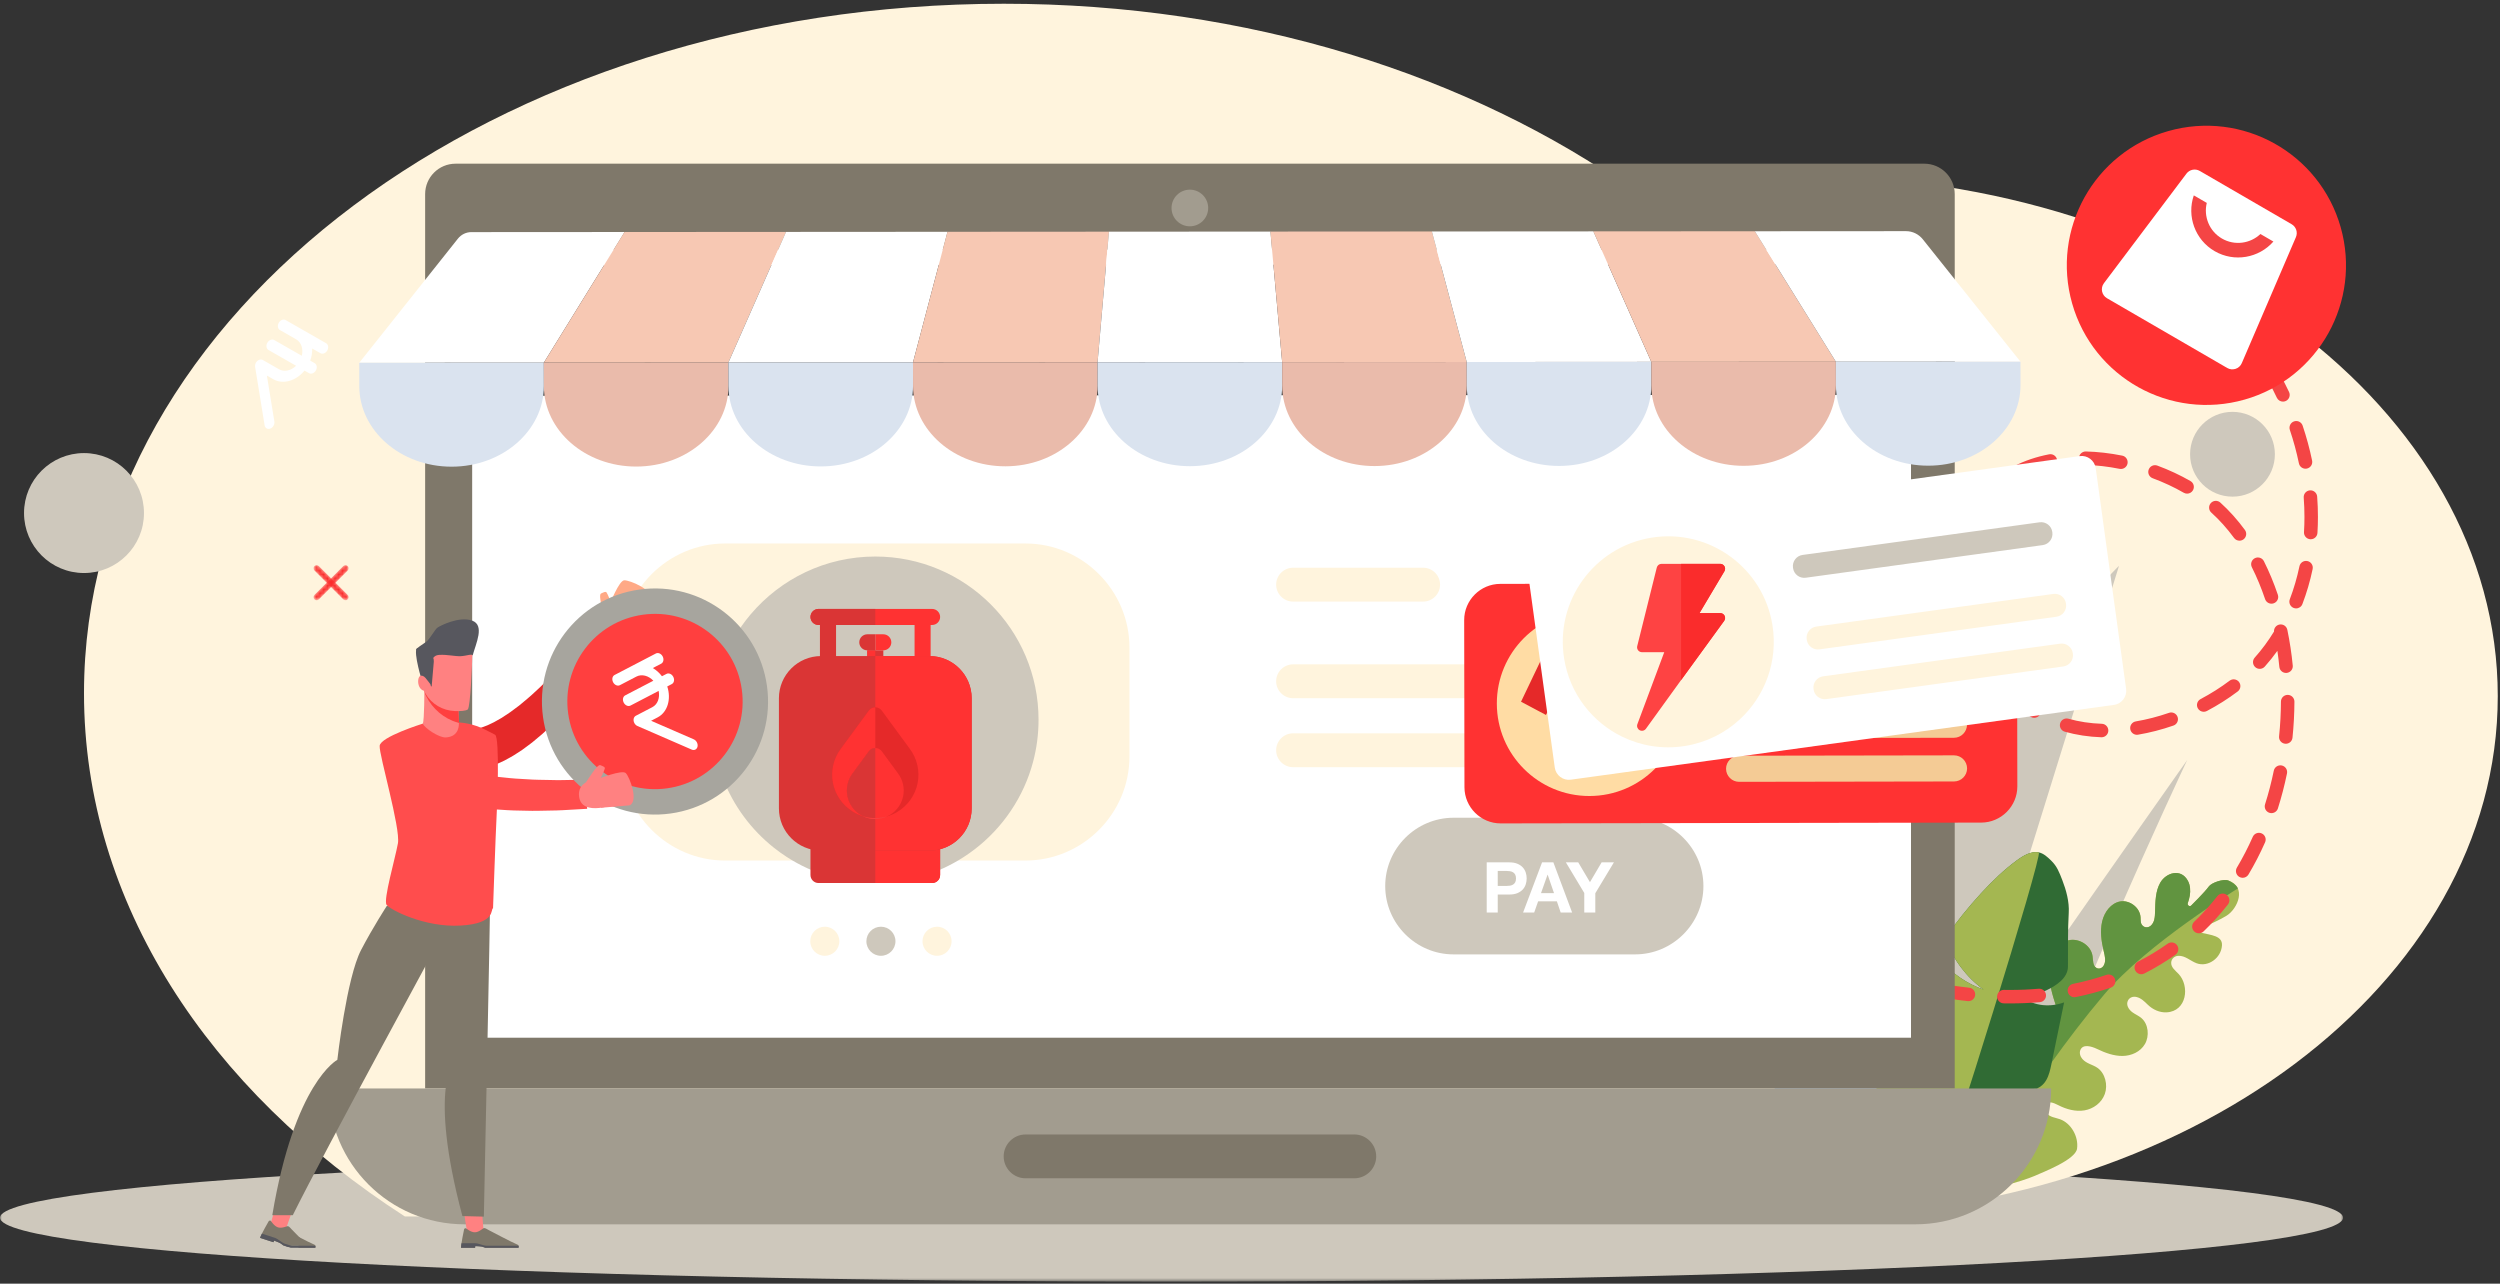 <svg width="668" height="343" viewBox="0 0 668 343" fill="none" xmlns="http://www.w3.org/2000/svg">
<rect x="0" y="0" width="668" height="343" fill="#333333" stroke="none"/>
<mask id="mask0_0_1" style="mask-type:luminance" maskUnits="userSpaceOnUse" x="0" y="308" width="627" height="35">
<path d="M0 308.295H626.07V342.446H0V308.295Z" fill="white"/>
</mask>
<g mask="url(#mask0_0_1)">
<path fill-rule="evenodd" clip-rule="evenodd" d="M626.07 325.371C626.07 334.801 485.92 342.446 313.035 342.446C140.15 342.446 0 334.802 0 325.371C0 315.94 140.15 308.295 313.035 308.295C485.92 308.295 626.07 315.94 626.07 325.371Z" fill="#CEC8BC"/>
</g>
<path fill-rule="evenodd" clip-rule="evenodd" d="M481.933 46.991C466.347 46.991 451.215 48.44 436.751 51.154C392.75 20.06 333.448 1.001 268.205 1.001C132.475 1.001 22.445 83.479 22.445 185.221C22.445 241.153 55.7 291.261 108.193 325.047H481.933C584.365 325.047 667.402 262.802 667.402 186.019C667.402 109.236 584.365 46.991 481.932 46.991" fill="#FFF4DD"/>
<path fill-rule="evenodd" clip-rule="evenodd" d="M515.355 314.844L566.2 151.189C566.2 151.189 516.15 198.062 491.523 314.844H515.356H515.355Z" fill="#CEC8BC"/>
<path fill-rule="evenodd" clip-rule="evenodd" d="M501.79 314.844C501.79 314.844 521.387 176.399 511.324 117.217C511.324 117.217 468.952 255.449 474.248 314.844H501.79Z" fill="#B7CAE5"/>
<path fill-rule="evenodd" clip-rule="evenodd" d="M507.616 314.844C508.146 311.21 584.416 203.087 584.416 203.087C584.416 203.087 545.751 285.11 539.396 314.844H507.616Z" fill="#CEC8BC"/>
<path fill-rule="evenodd" clip-rule="evenodd" d="M543.512 314.259C546.047 313.133 554.591 309.874 554.992 306.909C555.432 303.675 553.386 300.131 550.462 299.069C549.202 298.61 547.804 298.555 546.798 297.426C546.237 296.796 546.043 295.826 546.492 295.146C547.222 294.033 548.791 294.69 549.946 295.287C552.156 296.432 554.634 297.089 556.991 296.687C559.348 296.282 561.551 294.697 562.409 292.307C563.267 289.917 562.509 286.775 560.443 285.332C559.151 284.43 557.529 284.238 556.408 282.959C555.825 282.295 555.548 281.337 555.883 280.537C556.556 278.921 558.793 279.538 560.337 280.282C562.517 281.332 564.836 282.185 567.177 282.15C569.52 282.115 571.903 281.065 573.129 278.963C574.356 276.863 574.085 273.663 572.205 272.045C571.452 271.397 570.527 271.04 569.735 270.451C568.785 269.745 567.977 268.476 568.615 267.295C569.055 266.476 570.003 266.187 570.884 266.4C572.104 266.694 572.974 267.568 573.859 268.432C575.249 269.794 577.061 270.584 578.886 270.5C584.339 270.25 585.148 263.451 582.113 260.234C581.261 259.33 580.063 258.488 580.145 257.187C580.209 256.159 581.051 255.454 582.001 255.399C583.876 255.289 585.259 256.761 586.92 257.38C589.958 258.513 593.507 256.016 593.71 252.605C593.865 249.995 590.78 249.867 587.973 249.193C587.328 249.037 587.27 248.059 587.893 247.873C590.373 247.135 593.362 245.661 594.973 244.653C597.93 242.8 600.436 236.94 595.343 235.247C593.978 234.793 590.893 235.863 590.18 236.883C589.17 238.325 585.452 241.988 585.452 241.988C585.016 242.349 584.387 241.83 584.587 241.273C585.041 240.006 585.334 238.683 585.179 237.245C585.108 236.588 584.921 235.936 584.609 235.355C582.748 231.895 578.732 233.189 577.206 235.877C575.938 238.113 575.899 240.934 575.834 243.61C575.801 244.995 575.709 246.504 574.649 247.377C574.048 247.871 573.174 247.933 572.564 247.388C571.858 246.759 572.013 245.872 571.952 245.054C571.752 242.379 568.907 240.418 566.495 240.868C564.083 241.318 562.305 243.632 561.7 246.193C561.095 248.753 561.477 251.517 562.109 254.134C562.419 255.425 562.792 256.809 562.109 257.992C561.705 258.692 560.866 259.027 560.166 258.623C559.17 258.049 559.294 256.63 559.133 255.488C558.687 252.319 555.007 250.386 552.26 251.381C549.513 252.376 547.86 255.499 547.578 258.654C547.26 262.206 548.38 265.814 549.496 269.209C549.759 270.009 549.516 270.919 548.846 271.299C547.916 271.824 547.155 270.93 546.49 270.243C543.92 267.593 539.7 267.123 536.89 269.174C534.082 271.225 532.98 275.584 534.383 279.087C535.275 281.312 537.036 283.174 536.83 285.792C536.728 287.088 535.817 288.168 534.61 288.137C533.088 288.097 532.324 286.373 531.379 285.151C528.757 281.758 523.492 282.036 520.765 285.048C518.039 288.061 519.454 295.945 520.522 300.161C521.59 304.378 523.644 313.209 527.171 317.294C528.831 319.218 540.977 315.385 543.511 314.259" fill="#A4B751"/>
<path fill-rule="evenodd" clip-rule="evenodd" d="M595.343 235.248C593.978 234.794 590.893 235.863 590.18 236.884C589.17 238.326 585.452 241.989 585.452 241.989C585.016 242.349 584.386 241.83 584.587 241.273C585.041 240.006 585.334 238.683 585.177 237.245C585.107 236.589 584.921 235.935 584.609 235.355C582.748 231.895 578.732 233.189 577.206 235.878C575.938 238.113 575.899 240.934 575.834 243.61C575.801 244.996 575.709 246.505 574.649 247.378C574.048 247.872 573.174 247.934 572.564 247.388C571.858 246.759 572.013 245.872 571.952 245.054C571.752 242.38 568.907 240.418 566.495 240.869C564.083 241.317 562.305 243.632 561.7 246.192C561.095 248.753 561.477 251.517 562.109 254.134C562.419 255.426 562.792 256.809 562.109 257.992C561.705 258.692 560.866 259.026 560.166 258.624C559.17 258.049 559.294 256.631 559.133 255.488C558.687 252.318 555.007 250.386 552.26 251.381C549.513 252.376 547.86 255.5 547.578 258.653C547.26 262.206 548.38 265.813 549.496 269.21C549.759 270.008 549.516 270.919 548.846 271.299C547.916 271.824 547.155 270.931 546.49 270.244C543.92 267.593 539.7 267.122 536.89 269.174C534.082 271.225 532.98 275.584 534.383 279.087C535.275 281.311 537.036 283.174 536.83 285.792C536.728 287.088 535.817 288.169 534.61 288.138C533.088 288.097 532.323 286.374 531.379 285.15C528.757 281.758 523.492 282.037 520.765 285.049C518.039 288.061 519.454 295.944 520.522 300.162C521.519 304.097 523.374 312.049 526.482 316.413C526.705 316.727 527.171 317.295 527.171 317.295C527.171 317.295 541.339 290.477 562.21 265.766C573.803 252.04 597.96 237.398 597.96 237.398C597.96 237.398 597.804 237.017 597.418 236.608C596.754 235.906 595.611 235.336 595.343 235.248Z" fill="#619440"/>
<path fill-rule="evenodd" clip-rule="evenodd" d="M504.397 285.221C503.174 288.272 502.367 291.464 501.632 294.639C500.674 298.772 501.337 300 502.478 303.744C503.618 307.488 506.21 310.58 509.676 311.492C513.142 312.403 515.749 314.198 518.342 310.848C518.708 310.375 519.254 310.733 519.293 310.998C519.571 312.873 519.643 314.028 520.723 315.322C521.853 316.676 528.803 322.456 537.491 316.134C542.032 310.28 543.804 303.164 546.013 296.038C546.293 295.14 546.553 294.202 546.47 293.311C546.317 291.671 544.833 290.536 543.335 290.916C544.631 291.03 545.973 289.949 546.745 288.627C547.517 287.305 547.839 285.778 548.145 284.293C549.275 278.806 550.405 273.32 551.533 267.833C547.786 269.207 543.756 268.787 540.713 266.704C540.713 266.704 552.504 264.161 552.556 258.325C552.593 254.09 552.496 248.2 552.766 243.94C552.956 240.96 552.06 237.775 551.056 235.193C550.198 232.991 549.636 231.47 548.043 229.925C547.079 228.991 546.064 228.028 544.763 227.755C542.787 227.339 540.646 228.596 538.801 229.956C535.423 232.449 532.321 235.446 529.396 238.621C525.926 242.391 522.686 246.428 519.716 250.687C521.856 256.36 525.452 261.154 530.022 264.424C525.645 262.892 521.714 260.208 518.595 256.624C518.22 256.192 517.802 255.721 517.23 255.716C516.088 255.707 515.44 257.366 515.101 258.646C513.672 264.058 510.952 269.224 507.324 273.417C509.016 274.077 510.709 274.737 512.401 275.395L505.772 275.176C505.772 275.176 505.495 282.483 504.397 285.221Z" fill="#306B34"/>
<path fill-rule="evenodd" clip-rule="evenodd" d="M502.293 286.71C501.07 289.761 500.413 299.25 502.079 304.387C503.286 308.109 506.092 311.139 509.355 312.622C511.911 313.784 515.749 314.197 518.342 310.848C518.708 310.375 519.255 310.732 519.294 310.998C519.572 312.873 546.026 228.019 544.764 227.754C542.788 227.339 540.646 228.596 538.802 229.956C535.422 232.448 532.321 235.444 529.396 238.621C525.926 242.391 522.686 246.428 519.716 250.687C521.856 256.359 525.452 261.153 530.022 264.424C525.646 262.892 521.715 260.208 518.596 256.624C518.22 256.191 517.803 255.721 517.23 255.716C516.089 255.707 515.439 257.364 515.1 258.646C513.672 264.058 510.953 269.224 507.325 273.417L512.401 275.395L505.771 275.176C505.771 275.176 503.391 283.972 502.293 286.71Z" fill="#A4B751"/>
<path fill-rule="evenodd" clip-rule="evenodd" d="M610.008 107.315C609.333 107.315 608.686 106.934 608.379 106.285C607.714 104.88 606.996 103.471 606.246 102.097C605.77 101.224 606.091 100.129 606.966 99.653C607.838 99.177 608.932 99.498 609.408 100.372C610.191 101.806 610.94 103.277 611.634 104.742C612.06 105.642 611.676 106.716 610.777 107.142C610.528 107.259 610.267 107.315 610.008 107.315ZM616.03 125.241C615.193 125.241 614.443 124.655 614.268 123.804C613.653 120.814 612.838 117.809 611.848 114.873C611.531 113.929 612.037 112.908 612.98 112.591C613.923 112.271 614.945 112.779 615.262 113.721C616.299 116.798 617.151 119.945 617.796 123.077C617.996 124.052 617.369 125.004 616.395 125.204C616.273 125.229 616.15 125.241 616.03 125.241ZM566.709 125.31C566.592 125.31 566.472 125.299 566.353 125.275C563.28 124.658 560.218 124.307 557.255 124.231C556.261 124.206 555.475 123.38 555.501 122.385C555.526 121.39 556.355 120.612 557.347 120.631C560.517 120.711 563.785 121.086 567.061 121.743C568.036 121.938 568.668 122.887 568.473 123.863C568.301 124.719 567.549 125.31 566.709 125.31ZM538.932 127.993C538.28 127.993 537.652 127.639 537.332 127.021C536.872 126.138 537.217 125.051 538.101 124.593C540.925 123.127 544.099 122.05 547.531 121.39C548.509 121.204 549.453 121.843 549.641 122.82C549.828 123.797 549.188 124.74 548.211 124.928C545.119 125.521 542.276 126.484 539.76 127.79C539.495 127.928 539.21 127.993 538.932 127.993ZM584.395 131.902C584.09 131.902 583.78 131.824 583.497 131.661C580.924 130.178 578.129 128.873 575.191 127.784C574.259 127.438 573.781 126.402 574.128 125.47C574.474 124.537 575.511 124.06 576.443 124.407C579.57 125.565 582.548 126.956 585.296 128.54C586.158 129.037 586.454 130.138 585.956 131C585.624 131.578 585.016 131.902 584.395 131.902ZM526.562 141.797C526.34 141.797 526.115 141.756 525.897 141.67C524.973 141.302 524.521 140.255 524.887 139.33C526.125 136.218 527.797 133.429 529.861 131.046C529.948 130.944 530.035 130.845 530.124 130.746C530.784 130.004 531.924 129.936 532.667 130.599C533.409 131.262 533.475 132.399 532.813 133.142L532.583 133.402C530.787 135.48 529.323 137.922 528.236 140.66C527.955 141.367 527.278 141.797 526.562 141.797ZM617.427 144.091C617.39 144.091 617.354 144.09 617.317 144.088C616.323 144.027 615.567 143.174 615.627 142.18C615.709 140.846 615.75 139.486 615.75 138.136C615.749 136.424 615.684 134.68 615.554 132.955C615.479 131.963 616.223 131.098 617.214 131.024C618.198 130.946 619.072 131.692 619.146 132.684C619.282 134.5 619.352 136.334 619.352 138.134C619.352 139.558 619.308 140.993 619.222 142.398C619.165 143.354 618.372 144.091 617.427 144.091ZM598.389 144.47C597.835 144.47 597.289 144.216 596.936 143.734C595.084 141.209 593.04 138.931 590.863 136.966C590.125 136.299 590.067 135.16 590.733 134.422C591.4 133.682 592.539 133.625 593.277 134.292C595.635 136.422 597.844 138.882 599.841 141.604C600.428 142.406 600.255 143.533 599.453 144.122C599.132 144.357 598.759 144.47 598.389 144.47ZM524.497 160.445C523.601 160.445 522.825 159.777 522.712 158.865C522.481 156.995 522.362 155.113 522.362 153.274C522.362 151.836 522.435 150.399 522.577 149.004C522.677 148.013 523.562 147.293 524.551 147.394C525.541 147.494 526.261 148.379 526.161 149.368C526.031 150.643 525.966 151.957 525.966 153.274C525.966 154.967 526.073 156.699 526.286 158.424C526.409 159.411 525.708 160.309 524.72 160.431C524.646 160.441 524.57 160.445 524.497 160.445ZM606.937 161.305C606.186 161.305 605.485 160.832 605.231 160.08C604.221 157.092 603.031 154.226 601.696 151.566C601.25 150.676 601.609 149.595 602.496 149.148C603.386 148.702 604.469 149.06 604.915 149.948C606.325 152.76 607.581 155.78 608.644 158.928C608.962 159.87 608.456 160.891 607.514 161.21C607.322 161.274 607.128 161.305 606.937 161.305ZM613.517 162.567C613.304 162.567 613.087 162.529 612.876 162.447C611.946 162.094 611.481 161.053 611.836 160.123C612.91 157.31 613.776 154.345 614.412 151.307C614.616 150.335 615.569 149.709 616.544 149.914C617.517 150.118 618.141 151.072 617.938 152.046C617.263 155.268 616.342 158.418 615.201 161.408C614.927 162.126 614.242 162.567 613.517 162.567ZM530.535 178.282C529.917 178.282 529.315 177.964 528.98 177.392C527.337 174.595 525.966 171.586 524.905 168.445C524.587 167.503 525.093 166.481 526.035 166.163C526.978 165.845 528 166.35 528.318 167.293C529.3 170.199 530.568 172.983 532.086 175.568C532.59 176.426 532.303 177.53 531.446 178.034C531.159 178.202 530.844 178.282 530.535 178.282ZM610.83 179.811C609.914 179.811 609.13 179.116 609.04 178.185C608.9 176.751 608.725 175.323 608.516 173.908C607.46 175.381 606.333 176.788 605.146 178.118C604.483 178.86 603.344 178.926 602.603 178.263C601.861 177.601 601.796 176.463 602.458 175.72C604.356 173.594 606.088 171.252 607.614 168.754C607.561 167.877 608.158 167.069 609.044 166.884C610.02 166.683 610.972 167.306 611.174 168.28C611.821 171.38 612.309 174.595 612.624 177.835C612.721 178.825 611.997 179.705 611.007 179.803C610.947 179.808 610.889 179.811 610.83 179.811ZM588.835 190.19C588.189 190.19 587.565 189.842 587.241 189.23C586.776 188.35 587.111 187.262 587.991 186.797C590.761 185.331 593.371 183.677 595.747 181.883C596.541 181.283 597.671 181.44 598.27 182.233C598.869 183.028 598.712 184.157 597.918 184.757C595.388 186.667 592.615 188.426 589.676 189.98C589.406 190.123 589.119 190.19 588.835 190.19ZM543.534 191.808C543.214 191.808 542.891 191.723 542.598 191.544C541.364 190.792 540.157 189.951 539.01 189.048C537.573 187.916 536.189 186.652 534.896 185.291C534.211 184.569 534.24 183.429 534.961 182.744C535.681 182.059 536.821 182.089 537.508 182.809C538.682 184.046 539.938 185.193 541.238 186.218C542.275 187.034 543.363 187.791 544.475 188.47C545.324 188.988 545.592 190.096 545.073 190.945C544.733 191.502 544.143 191.808 543.534 191.808ZM570.982 196.336C570.118 196.336 569.356 195.713 569.208 194.833C569.043 193.852 569.704 192.923 570.685 192.758C573.619 192.264 576.605 191.494 579.561 190.468C580.501 190.14 581.527 190.638 581.853 191.578C582.18 192.518 581.682 193.545 580.743 193.87C577.597 194.963 574.413 195.784 571.283 196.31C571.182 196.327 571.081 196.336 570.982 196.336ZM561.546 196.998L561.485 196.997C558.092 196.885 554.802 196.384 551.709 195.51C550.752 195.24 550.195 194.245 550.466 193.287C550.736 192.33 551.731 191.772 552.689 192.044C555.502 192.839 558.502 193.294 561.605 193.396C562.599 193.429 563.378 194.262 563.345 195.256C563.313 196.23 562.513 196.998 561.545 196.998M610.764 198.735C610.702 198.735 610.639 198.732 610.576 198.725C609.586 198.623 608.866 197.738 608.97 196.749C609.288 193.673 609.456 190.549 609.468 187.466C609.472 186.473 610.278 185.672 611.268 185.672H611.277C612.272 185.677 613.074 186.486 613.071 187.48C613.057 190.682 612.883 193.926 612.553 197.119C612.457 198.046 611.676 198.735 610.764 198.735ZM606.938 217.269C606.758 217.269 606.574 217.242 606.394 217.185C605.446 216.885 604.92 215.873 605.22 214.925C606.143 212.009 606.929 208.984 607.556 205.935C607.756 204.962 608.708 204.334 609.683 204.534C610.657 204.734 611.285 205.687 611.085 206.661C610.433 209.831 609.615 212.977 608.655 216.011C608.412 216.779 607.702 217.269 606.938 217.269ZM599.244 234.549C598.931 234.549 598.614 234.468 598.324 234.296C597.47 233.786 597.19 232.681 597.698 231.826C599.25 229.22 600.677 226.452 601.942 223.6C602.345 222.69 603.409 222.28 604.318 222.683C605.228 223.087 605.638 224.15 605.235 225.059C603.913 228.043 602.419 230.939 600.794 233.669C600.457 234.235 599.859 234.549 599.244 234.549ZM587.541 249.381C587.068 249.381 586.595 249.195 586.241 248.826C585.551 248.108 585.576 246.969 586.294 246.28C588.482 244.18 590.563 241.88 592.478 239.446C593.093 238.665 594.225 238.529 595.007 239.144C595.789 239.76 595.924 240.891 595.309 241.674C593.289 244.24 591.096 246.664 588.788 248.879C588.438 249.214 587.988 249.381 587.541 249.381ZM572.15 260.319C571.493 260.319 570.86 259.959 570.543 259.333C570.092 258.446 570.446 257.362 571.333 256.912C574.072 255.519 576.72 253.918 579.207 252.15C580.017 251.574 581.142 251.764 581.717 252.575C582.294 253.385 582.104 254.511 581.294 255.087C578.663 256.956 575.861 258.651 572.964 260.123C572.703 260.256 572.424 260.319 572.15 260.319ZM554.275 266.458C553.435 266.458 552.684 265.868 552.511 265.013C552.314 264.039 552.945 263.089 553.919 262.891C556.985 262.27 559.987 261.461 562.839 260.488C563.781 260.168 564.805 260.67 565.127 261.611C565.447 262.553 564.945 263.576 564.004 263.897C561.004 264.921 557.851 265.77 554.634 266.422C554.513 266.446 554.393 266.458 554.274 266.458M525.974 267.506C525.909 267.506 525.844 267.503 525.779 267.495C522.627 267.155 519.424 266.674 516.259 266.062C515.283 265.874 514.644 264.929 514.833 263.952C515.022 262.976 515.967 262.337 516.943 262.526C520.009 263.118 523.112 263.585 526.163 263.914C527.153 264.02 527.869 264.908 527.762 265.897C527.662 266.821 526.882 267.506 525.974 267.506ZM537.077 268.114C536.514 268.114 535.954 268.109 535.397 268.099C534.404 268.083 533.611 267.263 533.627 266.268C533.644 265.284 534.447 264.498 535.427 264.498H535.459C535.994 264.507 536.534 264.512 537.077 264.512C539.67 264.512 542.25 264.404 544.745 264.192C545.735 264.106 546.608 264.844 546.693 265.835C546.777 266.825 546.041 267.698 545.05 267.782C542.454 268.002 539.77 268.114 537.077 268.114ZM507.336 263.896C507.172 263.896 507.006 263.874 506.841 263.827C504.406 263.132 502.749 262.559 502.149 262.344C501.213 262.009 500.725 260.979 501.06 260.042C501.395 259.106 502.426 258.617 503.363 258.953C503.928 259.155 505.496 259.698 507.829 260.362C508.785 260.634 509.34 261.631 509.067 262.587C508.841 263.379 508.12 263.896 507.337 263.896" fill="#F44545"/>
<path fill-rule="evenodd" clip-rule="evenodd" d="M522.304 51.861V290.834H113.597V51.861C113.597 47.376 117.235 43.738 121.725 43.738H514.18C518.665 43.738 522.303 47.376 522.303 51.861" fill="#7F786A"/>
<mask id="mask1_0_1" style="mask-type:luminance" maskUnits="userSpaceOnUse" x="0" y="1" width="668" height="342">
<path d="M0 342.446H667.402V1H0V342.446Z" fill="white"/>
</mask>
<g mask="url(#mask1_0_1)">
<path fill-rule="evenodd" clip-rule="evenodd" d="M126.164 277.275H510.619V66.718H126.164V277.275Z" fill="white"/>
</g>
<mask id="mask2_0_1" style="mask-type:luminance" maskUnits="userSpaceOnUse" x="0" y="1" width="668" height="342">
<path d="M0 342.446H667.402V1H0V342.446Z" fill="white"/>
</mask>
<g mask="url(#mask2_0_1)">
<path fill-rule="evenodd" clip-rule="evenodd" d="M511.765 327.138H124.138C104.089 327.138 87.835 310.884 87.835 290.834H548.07C548.07 310.884 531.815 327.138 511.765 327.138Z" fill="#A29C8F"/>
</g>
<mask id="mask3_0_1" style="mask-type:luminance" maskUnits="userSpaceOnUse" x="0" y="1" width="668" height="342">
<path d="M0 342.446H667.402V1H0V342.446Z" fill="white"/>
</mask>
<g mask="url(#mask3_0_1)">
<path fill-rule="evenodd" clip-rule="evenodd" d="M361.868 314.841H274.037C270.817 314.841 268.181 312.206 268.181 308.986C268.181 305.766 270.817 303.13 274.037 303.13H361.867C365.087 303.13 367.723 305.766 367.723 308.986C367.723 312.206 365.088 314.841 361.868 314.841Z" fill="#7F786A"/>
</g>
<mask id="mask4_0_1" style="mask-type:luminance" maskUnits="userSpaceOnUse" x="0" y="1" width="668" height="342">
<path d="M0 342.446H667.402V1H0V342.446Z" fill="white"/>
</mask>
<g mask="url(#mask4_0_1)">
<path fill-rule="evenodd" clip-rule="evenodd" d="M273.974 229.94H193.784C178.484 229.94 165.966 217.422 165.966 202.123V173.036C165.966 157.736 178.484 145.218 193.784 145.218H273.974C289.274 145.218 301.791 157.736 301.791 173.036V202.122C301.791 217.421 289.274 229.939 273.974 229.939M380.262 160.745H345.512C343.023 160.745 340.987 158.709 340.987 156.221C340.987 153.731 343.023 151.695 345.512 151.695H380.262C382.75 151.695 384.786 153.731 384.786 156.221C384.786 158.709 382.75 160.745 380.262 160.745ZM451.09 186.564H345.511C343.023 186.564 340.987 184.528 340.987 182.04C340.987 179.55 343.023 177.514 345.511 177.514H451.088C453.578 177.514 455.614 179.55 455.614 182.04C455.614 184.528 453.578 186.564 451.088 186.564M451.09 204.991H345.511C343.023 204.991 340.987 202.955 340.987 200.467C340.987 197.977 343.023 195.941 345.511 195.941H451.088C453.578 195.941 455.614 197.977 455.614 200.467C455.614 202.955 453.578 204.991 451.088 204.991" fill="#FFF4DD"/>
</g>
<mask id="mask5_0_1" style="mask-type:luminance" maskUnits="userSpaceOnUse" x="0" y="1" width="668" height="342">
<path d="M0 342.446H667.402V1H0V342.446Z" fill="white"/>
</mask>
<g mask="url(#mask5_0_1)">
<path fill-rule="evenodd" clip-rule="evenodd" d="M322.826 55.573C322.826 58.277 320.634 60.469 317.93 60.469C315.227 60.469 313.035 58.277 313.035 55.573C313.035 52.87 315.227 50.677 317.93 50.677C320.634 50.677 322.826 52.87 322.826 55.573Z" fill="#A29C8F"/>
</g>
<mask id="mask6_0_1" style="mask-type:luminance" maskUnits="userSpaceOnUse" x="0" y="1" width="668" height="342">
<path d="M0 342.446H667.402V1H0V342.446Z" fill="white"/>
</mask>
<g mask="url(#mask6_0_1)">
<path fill-rule="evenodd" clip-rule="evenodd" d="M224.273 251.503C224.273 253.649 222.533 255.388 220.388 255.388C218.242 255.388 216.503 253.649 216.503 251.503C216.503 249.357 218.242 247.618 220.388 247.618C222.534 247.618 224.273 249.358 224.273 251.503Z" fill="#FFF4DD"/>
</g>
<mask id="mask7_0_1" style="mask-type:luminance" maskUnits="userSpaceOnUse" x="0" y="1" width="668" height="342">
<path d="M0 342.446H667.402V1H0V342.446Z" fill="white"/>
</mask>
<g mask="url(#mask7_0_1)">
<path fill-rule="evenodd" clip-rule="evenodd" d="M239.267 251.503C239.267 253.649 237.528 255.388 235.383 255.388C233.237 255.388 231.497 253.649 231.497 251.503C231.497 249.357 233.237 247.618 235.383 247.618C237.528 247.618 239.267 249.358 239.267 251.503Z" fill="#CEC8BC"/>
</g>
<mask id="mask8_0_1" style="mask-type:luminance" maskUnits="userSpaceOnUse" x="0" y="1" width="668" height="342">
<path d="M0 342.446H667.402V1H0V342.446Z" fill="white"/>
</mask>
<g mask="url(#mask8_0_1)">
<path fill-rule="evenodd" clip-rule="evenodd" d="M254.262 251.503C254.262 253.649 252.523 255.388 250.377 255.388C248.232 255.388 246.492 253.649 246.492 251.503C246.492 249.357 248.232 247.618 250.377 247.618C252.523 247.618 254.262 249.358 254.262 251.503Z" fill="#FFF4DD"/>
</g>
<mask id="mask9_0_1" style="mask-type:luminance" maskUnits="userSpaceOnUse" x="0" y="1" width="668" height="342">
<path d="M0 342.446H667.402V1H0V342.446Z" fill="white"/>
</mask>
<g mask="url(#mask9_0_1)">
<path fill-rule="evenodd" clip-rule="evenodd" d="M436.898 255.012H388.386C378.346 255.012 370.13 246.797 370.13 236.756C370.13 226.716 378.345 218.5 388.386 218.5H436.898C446.939 218.5 455.153 226.715 455.153 236.755V236.757C455.153 246.797 446.939 255.012 436.898 255.012Z" fill="#CEC8BC"/>
</g>
<mask id="mask10_0_1" style="mask-type:luminance" maskUnits="userSpaceOnUse" x="0" y="1" width="668" height="342">
<path d="M0 342.446H667.402V1H0V342.446Z" fill="white"/>
</mask>
<g mask="url(#mask10_0_1)">
<path fill-rule="evenodd" clip-rule="evenodd" d="M402.486 236.728C402.824 236.728 403.149 236.703 403.462 236.653C403.775 236.603 404.05 236.506 404.288 236.362C404.525 236.218 404.716 236.015 404.86 235.752C405.004 235.49 405.076 235.145 405.076 234.72C405.076 234.294 405.004 233.951 404.86 233.688C404.716 233.425 404.525 233.222 404.288 233.078C404.05 232.934 403.775 232.837 403.462 232.787C403.149 232.737 402.824 232.711 402.486 232.711H400.196V236.728H402.486ZM403.293 230.422C404.131 230.422 404.844 230.544 405.432 230.789C406.02 231.032 406.499 231.354 406.868 231.754C407.237 232.156 407.506 232.612 407.675 233.124C407.844 233.638 407.928 234.169 407.928 234.72C407.928 235.258 407.844 235.787 407.675 236.306C407.506 236.825 407.237 237.285 406.868 237.685C406.499 238.085 406.02 238.408 405.432 238.652C404.844 238.895 404.131 239.017 403.293 239.017H400.196V243.822H397.25V230.422H403.293ZM415.23 238.642L413.54 233.725H413.502L411.757 238.642H415.229H415.23ZM415.06 230.422L420.071 243.822H417.012L415.998 240.837H410.988L409.938 243.822H406.971L412.039 230.422H415.06ZM418.401 230.422H421.704L424.837 235.714L427.952 230.422H431.236L426.264 238.679V243.821H423.317V238.605L418.401 230.422Z" fill="white"/>
</g>
<mask id="mask11_0_1" style="mask-type:luminance" maskUnits="userSpaceOnUse" x="0" y="1" width="668" height="342">
<path d="M0 342.446H667.402V1H0V342.446Z" fill="white"/>
</mask>
<g mask="url(#mask11_0_1)">
<path fill-rule="evenodd" clip-rule="evenodd" d="M529.387 219.797L400.981 220.013C395.668 220.023 391.313 215.683 391.304 210.368L391.229 165.688C391.219 160.374 395.559 156.02 400.874 156.011L529.28 155.795C534.593 155.786 538.948 160.126 538.956 165.44L539.032 210.12C539.04 215.434 534.7 219.788 529.387 219.797Z" fill="#FF3232"/>
</g>
<mask id="mask12_0_1" style="mask-type:luminance" maskUnits="userSpaceOnUse" x="0" y="1" width="668" height="342">
<path d="M0 342.446H667.402V1H0V342.446Z" fill="white"/>
</mask>
<g mask="url(#mask12_0_1)">
<path fill-rule="evenodd" clip-rule="evenodd" d="M449.398 187.931C449.421 201.584 438.371 212.671 424.718 212.694C411.065 212.717 399.978 201.667 399.955 188.014C399.932 174.361 410.981 163.274 424.635 163.25C438.288 163.228 449.375 174.277 449.398 187.931Z" fill="#FFDCA4"/>
</g>
<mask id="mask13_0_1" style="mask-type:luminance" maskUnits="userSpaceOnUse" x="0" y="1" width="668" height="342">
<path d="M0 342.446H667.402V1H0V342.446Z" fill="white"/>
</mask>
<g mask="url(#mask13_0_1)">
<path fill-rule="evenodd" clip-rule="evenodd" d="M416.688 173.895C416.688 173.895 418.428 175.082 421.845 174.488C425.261 173.894 426.499 172.19 426.499 172.19C426.499 172.19 426.779 176.924 422.399 177.685C418.021 178.447 416.688 173.895 416.688 173.895Z" fill="#D12C2C"/>
</g>
<mask id="mask14_0_1" style="mask-type:luminance" maskUnits="userSpaceOnUse" x="0" y="1" width="668" height="342">
<path d="M0 342.446H667.402V1H0V342.446Z" fill="white"/>
</mask>
<g mask="url(#mask14_0_1)">
<path fill-rule="evenodd" clip-rule="evenodd" d="M439.982 180.766L431.925 172.781L427.458 172.294L426.498 172.19C426.498 172.19 426.19 176.124 422.248 176.81C418.306 177.495 416.688 173.895 416.688 173.895L411.778 176.283L406.418 187.501L413.079 191.037L413.594 190.061L416.065 185.373L419.039 202.725L419.036 202.726L419.216 203.76L426.706 202.46L434.196 201.158L430.957 182.786L434.865 186.364L435.679 187.109L440.756 181.534L439.982 180.766Z" fill="#E52929"/>
</g>
<mask id="mask15_0_1" style="mask-type:luminance" maskUnits="userSpaceOnUse" x="0" y="1" width="668" height="342">
<path d="M0 342.446H667.402V1H0V342.446Z" fill="white"/>
</mask>
<g mask="url(#mask15_0_1)">
<path fill-rule="evenodd" clip-rule="evenodd" d="M522.064 173.788L464.637 173.885C462.718 173.888 461.147 172.32 461.143 170.401C461.139 168.483 462.707 166.91 464.625 166.907L522.052 166.81C523.972 166.808 525.543 168.375 525.547 170.293C525.55 172.212 523.983 173.783 522.064 173.788Z" fill="#E03636"/>
</g>
<mask id="mask16_0_1" style="mask-type:luminance" maskUnits="userSpaceOnUse" x="0" y="1" width="668" height="342">
<path d="M0 342.446H667.402V1H0V342.446Z" fill="white"/>
</mask>
<g mask="url(#mask16_0_1)">
<path fill-rule="evenodd" clip-rule="evenodd" d="M497.06 185.502L464.657 185.557C462.738 185.56 461.165 183.992 461.162 182.074C461.159 180.155 462.726 178.584 464.645 178.579L497.048 178.525C498.968 178.522 500.539 180.089 500.542 182.008C500.546 183.928 498.978 185.499 497.06 185.502ZM522.103 197.134L464.676 197.23C462.757 197.234 461.186 195.666 461.182 193.747C461.179 191.828 462.746 190.257 464.665 190.253L522.091 190.156C524.011 190.154 525.582 191.721 525.586 193.639C525.589 195.559 524.022 197.13 522.103 197.134ZM522.123 208.807L464.696 208.904C462.777 208.907 461.206 207.339 461.201 205.421C461.198 203.502 462.765 201.931 464.684 201.926L522.111 201.829C524.031 201.827 525.602 203.394 525.605 205.313C525.609 207.231 524.041 208.804 522.123 208.807Z" fill="#F4CB95"/>
</g>
<mask id="mask17_0_1" style="mask-type:luminance" maskUnits="userSpaceOnUse" x="0" y="1" width="668" height="342">
<path d="M0 342.446H667.402V1H0V342.446Z" fill="white"/>
</mask>
<g mask="url(#mask17_0_1)">
<path fill-rule="evenodd" clip-rule="evenodd" d="M522.304 86.932V105.48L487.788 105.505L438.464 105.536L389.146 105.573L339.828 105.603L290.508 105.639L241.191 105.67L191.871 105.701L142.554 105.737L113.597 105.757V80.15L119.582 72.618C120.467 71.508 121.782 70.861 123.174 70.861L164.123 70.835L207.265 70.805L250.408 70.779L293.551 70.747L336.699 70.717L379.842 70.691L422.984 70.661L466.127 70.629L506.531 70.604C508.268 70.604 509.911 71.406 511.016 72.792L522.304 86.932Z" fill="#3D3D3D"/>
</g>
<mask id="mask18_0_1" style="mask-type:luminance" maskUnits="userSpaceOnUse" x="0" y="1" width="668" height="342">
<path d="M0 342.446H667.402V1H0V342.446Z" fill="white"/>
</mask>
<g mask="url(#mask18_0_1)">
<path fill-rule="evenodd" clip-rule="evenodd" d="M145.314 96.896L95.994 96.929L122.344 63.779C123.228 62.667 124.544 62.022 125.934 62.021L166.884 61.994L145.314 96.896Z" fill="white"/>
</g>
<mask id="mask19_0_1" style="mask-type:luminance" maskUnits="userSpaceOnUse" x="0" y="1" width="668" height="342">
<path d="M0 342.446H667.402V1H0V342.446Z" fill="white"/>
</mask>
<g mask="url(#mask19_0_1)">
<path fill-rule="evenodd" clip-rule="evenodd" d="M194.632 96.863L145.313 96.896L166.883 61.994L210.027 61.966L194.632 96.863Z" fill="#F7C8B3"/>
</g>
<mask id="mask20_0_1" style="mask-type:luminance" maskUnits="userSpaceOnUse" x="0" y="1" width="668" height="342">
<path d="M0 342.446H667.402V1H0V342.446Z" fill="white"/>
</mask>
<g mask="url(#mask20_0_1)">
<path fill-rule="evenodd" clip-rule="evenodd" d="M243.951 96.83L194.632 96.863L210.027 61.966L253.171 61.936L243.951 96.83Z" fill="white"/>
</g>
<mask id="mask21_0_1" style="mask-type:luminance" maskUnits="userSpaceOnUse" x="0" y="1" width="668" height="342">
<path d="M0 342.446H667.402V1H0V342.446Z" fill="white"/>
</mask>
<g mask="url(#mask21_0_1)">
<path fill-rule="evenodd" clip-rule="evenodd" d="M293.271 96.796L243.951 96.829L253.171 61.936L296.314 61.906L293.271 96.796Z" fill="#F7C8B3"/>
</g>
<mask id="mask22_0_1" style="mask-type:luminance" maskUnits="userSpaceOnUse" x="0" y="1" width="668" height="342">
<path d="M0 342.446H667.402V1H0V342.446Z" fill="white"/>
</mask>
<g mask="url(#mask22_0_1)">
<path fill-rule="evenodd" clip-rule="evenodd" d="M342.59 96.763L293.271 96.796L296.315 61.907L339.458 61.878L342.59 96.763Z" fill="white"/>
</g>
<mask id="mask23_0_1" style="mask-type:luminance" maskUnits="userSpaceOnUse" x="0" y="1" width="668" height="342">
<path d="M0 342.446H667.402V1H0V342.446Z" fill="white"/>
</mask>
<g mask="url(#mask23_0_1)">
<path fill-rule="evenodd" clip-rule="evenodd" d="M391.909 96.73L342.59 96.763L339.458 61.878L382.602 61.849L391.909 96.73Z" fill="#F7C8B3"/>
</g>
<mask id="mask24_0_1" style="mask-type:luminance" maskUnits="userSpaceOnUse" x="0" y="1" width="668" height="342">
<path d="M0 342.446H667.402V1H0V342.446Z" fill="white"/>
</mask>
<g mask="url(#mask24_0_1)">
<path fill-rule="evenodd" clip-rule="evenodd" d="M441.228 96.697L391.909 96.73L382.602 61.849L425.746 61.82L441.228 96.697Z" fill="white"/>
</g>
<mask id="mask25_0_1" style="mask-type:luminance" maskUnits="userSpaceOnUse" x="0" y="1" width="668" height="342">
<path d="M0 342.446H667.402V1H0V342.446Z" fill="white"/>
</mask>
<g mask="url(#mask25_0_1)">
<path fill-rule="evenodd" clip-rule="evenodd" d="M490.548 96.665L441.228 96.697L425.747 61.819L468.889 61.79L490.548 96.665Z" fill="#F7C8B3"/>
</g>
<mask id="mask26_0_1" style="mask-type:luminance" maskUnits="userSpaceOnUse" x="0" y="1" width="668" height="342">
<path d="M0 342.446H667.402V1H0V342.446Z" fill="white"/>
</mask>
<g mask="url(#mask26_0_1)">
<path fill-rule="evenodd" clip-rule="evenodd" d="M539.867 96.631L490.547 96.664L468.89 61.79L509.293 61.764C511.029 61.764 512.675 62.565 513.781 63.95L539.867 96.631Z" fill="white"/>
</g>
<mask id="mask27_0_1" style="mask-type:luminance" maskUnits="userSpaceOnUse" x="0" y="1" width="668" height="342">
<path d="M0 342.446H667.402V1H0V342.446Z" fill="white"/>
</mask>
<g mask="url(#mask27_0_1)">
<path fill-rule="evenodd" clip-rule="evenodd" d="M120.679 124.698C107.068 124.707 96.025 115.085 96.005 103.2L95.994 96.93L145.314 96.897L145.324 103.13C145.344 115.029 134.306 124.688 120.679 124.698Z" fill="#DAE3EF"/>
</g>
<mask id="mask28_0_1" style="mask-type:luminance" maskUnits="userSpaceOnUse" x="0" y="1" width="668" height="342">
<path d="M0 342.446H667.402V1H0V342.446Z" fill="white"/>
</mask>
<g mask="url(#mask28_0_1)">
<path fill-rule="evenodd" clip-rule="evenodd" d="M169.998 124.665C156.388 124.674 145.344 115.052 145.324 103.167L145.314 96.897L194.634 96.864L194.644 103.096C194.664 114.996 183.625 124.654 169.998 124.665Z" fill="#EABBAB"/>
</g>
<mask id="mask29_0_1" style="mask-type:luminance" maskUnits="userSpaceOnUse" x="0" y="1" width="668" height="342">
<path d="M0 342.446H667.402V1H0V342.446Z" fill="white"/>
</mask>
<g mask="url(#mask29_0_1)">
<path fill-rule="evenodd" clip-rule="evenodd" d="M219.317 124.631C205.706 124.641 194.663 115.018 194.643 103.133L194.633 96.863L243.952 96.83L243.963 103.063C243.982 114.963 232.945 124.623 219.317 124.631Z" fill="#DAE3EF"/>
</g>
<mask id="mask30_0_1" style="mask-type:luminance" maskUnits="userSpaceOnUse" x="0" y="1" width="668" height="342">
<path d="M0 342.446H667.402V1H0V342.446Z" fill="white"/>
</mask>
<g mask="url(#mask30_0_1)">
<path fill-rule="evenodd" clip-rule="evenodd" d="M268.637 124.598C255.026 124.608 243.982 114.985 243.963 103.1L243.952 96.83L293.271 96.797L293.281 103.03C293.301 114.93 282.264 124.59 268.637 124.598Z" fill="#EABBAB"/>
</g>
<mask id="mask31_0_1" style="mask-type:luminance" maskUnits="userSpaceOnUse" x="0" y="1" width="668" height="342">
<path d="M0 342.446H667.402V1H0V342.446Z" fill="white"/>
</mask>
<g mask="url(#mask31_0_1)">
<path fill-rule="evenodd" clip-rule="evenodd" d="M317.956 124.565C304.345 124.574 293.302 114.953 293.282 103.067L293.271 96.797L342.591 96.764L342.601 102.997C342.621 114.897 331.583 124.556 317.956 124.565Z" fill="#DAE3EF"/>
</g>
<mask id="mask32_0_1" style="mask-type:luminance" maskUnits="userSpaceOnUse" x="0" y="1" width="668" height="342">
<path d="M0 342.446H667.402V1H0V342.446Z" fill="white"/>
</mask>
<g mask="url(#mask32_0_1)">
<path fill-rule="evenodd" clip-rule="evenodd" d="M367.274 124.532C353.664 124.541 342.62 114.92 342.601 103.034L342.591 96.764L391.909 96.732L391.921 102.964C391.94 114.864 380.902 124.523 367.274 124.532Z" fill="#EABBAB"/>
</g>
<mask id="mask33_0_1" style="mask-type:luminance" maskUnits="userSpaceOnUse" x="0" y="1" width="668" height="342">
<path d="M0 342.446H667.402V1H0V342.446Z" fill="white"/>
</mask>
<g mask="url(#mask33_0_1)">
<path fill-rule="evenodd" clip-rule="evenodd" d="M416.594 124.499C402.983 124.507 391.94 114.887 391.92 103.001L391.91 96.731L441.229 96.699L441.239 102.93C441.259 114.83 430.221 124.49 416.594 124.499Z" fill="#DAE3EF"/>
</g>
<mask id="mask34_0_1" style="mask-type:luminance" maskUnits="userSpaceOnUse" x="0" y="1" width="668" height="342">
<path d="M0 342.446H667.402V1H0V342.446Z" fill="white"/>
</mask>
<g mask="url(#mask34_0_1)">
<path fill-rule="evenodd" clip-rule="evenodd" d="M465.913 124.466C452.303 124.474 441.259 114.853 441.239 102.967L441.229 96.698L490.549 96.665L490.559 102.897C490.579 114.797 479.54 124.458 465.913 124.466Z" fill="#EABBAB"/>
</g>
<mask id="mask35_0_1" style="mask-type:luminance" maskUnits="userSpaceOnUse" x="0" y="1" width="668" height="342">
<path d="M0 342.446H667.402V1H0V342.446Z" fill="white"/>
</mask>
<g mask="url(#mask35_0_1)">
<path fill-rule="evenodd" clip-rule="evenodd" d="M515.232 124.432C501.622 124.442 490.578 114.82 490.558 102.934L490.548 96.665L539.868 96.632L539.878 102.865C539.898 114.765 528.86 124.423 515.232 124.432Z" fill="#DAE3EF"/>
</g>
<mask id="mask36_0_1" style="mask-type:luminance" maskUnits="userSpaceOnUse" x="0" y="1" width="668" height="342">
<path d="M0 342.446H667.402V1H0V342.446Z" fill="white"/>
</mask>
<g mask="url(#mask36_0_1)">
<path fill-rule="evenodd" clip-rule="evenodd" d="M564.857 188.346L419.709 208.333C417.642 208.617 415.718 207.159 415.433 205.093L407.313 146.133C407.029 144.065 408.487 142.141 410.553 141.857L555.703 121.868C557.77 121.584 559.693 123.042 559.978 125.109L568.097 184.07C568.382 186.137 566.924 188.062 564.857 188.346Z" fill="white"/>
</g>
<mask id="mask37_0_1" style="mask-type:luminance" maskUnits="userSpaceOnUse" x="0" y="1" width="668" height="342">
<path d="M0 342.446H667.402V1H0V342.446Z" fill="white"/>
</mask>
<g mask="url(#mask37_0_1)">
<path fill-rule="evenodd" clip-rule="evenodd" d="M545.826 145.649L482.486 154.372C480.852 154.596 479.33 153.442 479.106 151.809L479.086 151.659C478.86 150.025 480.013 148.503 481.647 148.279L544.987 139.556C546.621 139.332 548.143 140.485 548.368 142.119L548.389 142.268C548.614 143.903 547.46 145.424 545.826 145.648" fill="#CEC8BC"/>
</g>
<mask id="mask38_0_1" style="mask-type:luminance" maskUnits="userSpaceOnUse" x="0" y="1" width="668" height="342">
<path d="M0 342.446H667.402V1H0V342.446Z" fill="white"/>
</mask>
<g mask="url(#mask38_0_1)">
<path fill-rule="evenodd" clip-rule="evenodd" d="M549.486 164.791L486.147 173.513C484.512 173.738 482.991 172.585 482.766 170.95L482.745 170.802C482.52 169.167 483.673 167.646 485.308 167.421L548.647 158.699C550.281 158.474 551.803 159.627 552.028 161.262L552.049 161.41C552.274 163.045 551.121 164.565 549.486 164.791ZM551.316 178.08L487.977 186.803C486.342 187.027 484.82 185.873 484.595 184.24L484.575 184.09C484.35 182.456 485.503 180.934 487.137 180.71L550.477 171.987C552.111 171.763 553.633 172.916 553.858 174.55L553.879 174.699C554.104 176.334 552.95 177.855 551.316 178.079M473.602 167.057C475.145 176.741 471.561 186.057 464.852 192.24C460.912 195.872 455.892 198.423 450.202 199.33C444.297 200.272 438.529 199.306 433.522 196.887C425.498 193.01 419.437 185.4 417.928 175.931C415.477 160.557 425.955 146.108 441.328 143.658C456.701 141.206 471.151 151.683 473.602 167.058" fill="#FFF4DD"/>
</g>
<mask id="mask39_0_1" style="mask-type:luminance" maskUnits="userSpaceOnUse" x="0" y="1" width="668" height="342">
<path d="M0 342.446H667.402V1H0V342.446Z" fill="white"/>
</mask>
<g mask="url(#mask39_0_1)">
<path fill-rule="evenodd" clip-rule="evenodd" d="M459.643 163.814H454.111L460.763 152.638C461.006 152.234 461.012 151.731 460.78 151.321C460.547 150.912 460.114 150.659 459.643 150.659H443.96C443.36 150.659 442.838 151.067 442.693 151.649L437.466 172.645C437.368 173.036 437.455 173.449 437.703 173.765C437.951 174.084 438.331 174.268 438.733 174.268H444.687L437.509 193.498C437.279 194.111 437.538 194.798 438.114 195.108C438.692 195.418 439.408 195.252 439.789 194.725L449.187 181.716L460.699 165.889C460.988 165.492 461.029 164.966 460.807 164.527C460.583 164.089 460.133 163.814 459.642 163.814" fill="#FE4343"/>
</g>
<mask id="mask40_0_1" style="mask-type:luminance" maskUnits="userSpaceOnUse" x="0" y="1" width="668" height="342">
<path d="M0 342.446H667.402V1H0V342.446Z" fill="white"/>
</mask>
<g mask="url(#mask40_0_1)">
<path fill-rule="evenodd" clip-rule="evenodd" d="M460.808 164.526C460.584 164.09 460.134 163.814 459.643 163.814H454.111L460.763 152.638C461.006 152.234 461.012 151.731 460.78 151.321C460.547 150.911 460.114 150.659 459.643 150.659H449.188V181.716L460.7 165.889C460.989 165.492 461.03 164.965 460.808 164.526Z" fill="#FA2C2C"/>
</g>
<mask id="mask41_0_1" style="mask-type:luminance" maskUnits="userSpaceOnUse" x="0" y="1" width="668" height="342">
<path d="M0 342.446H667.402V1H0V342.446Z" fill="white"/>
</mask>
<g mask="url(#mask41_0_1)">
<path fill-rule="evenodd" clip-rule="evenodd" d="M625.423 60.693C631.059 80.505 619.568 101.133 599.758 106.77C579.946 112.407 559.318 100.916 553.681 81.105C548.044 61.295 559.534 40.665 579.345 35.028C599.157 29.391 619.788 40.882 625.423 60.693Z" fill="#FF3232"/>
</g>
<mask id="mask42_0_1" style="mask-type:luminance" maskUnits="userSpaceOnUse" x="0" y="1" width="668" height="342">
<path d="M0 342.446H667.402V1H0V342.446Z" fill="white"/>
</mask>
<g mask="url(#mask42_0_1)">
<path fill-rule="evenodd" clip-rule="evenodd" d="M595.115 98.324L562.984 79.686C561.563 78.862 561.182 76.981 562.17 75.669L584.218 46.395C585.051 45.288 586.581 44.978 587.78 45.674L612.328 59.913C613.528 60.608 614.018 62.09 613.471 63.363L599.006 97.036C598.358 98.545 596.536 99.148 595.115 98.324Z" fill="white"/>
</g>
<mask id="mask43_0_1" style="mask-type:luminance" maskUnits="userSpaceOnUse" x="0" y="1" width="668" height="342">
<path d="M0 342.446H667.402V1H0V342.446Z" fill="white"/>
</mask>
<g mask="url(#mask43_0_1)">
<path fill-rule="evenodd" clip-rule="evenodd" d="M603.985 62.53C601.276 65.099 597.093 65.707 593.704 63.74C590.314 61.775 588.766 57.843 589.651 54.216L586.184 52.205C584.282 57.749 586.491 64.059 591.75 67.109C597.008 70.159 603.583 68.944 607.451 64.541L603.985 62.53Z" fill="#F44545"/>
</g>
<mask id="mask44_0_1" style="mask-type:luminance" maskUnits="userSpaceOnUse" x="0" y="1" width="668" height="342">
<path d="M0 342.446H667.402V1H0V342.446Z" fill="white"/>
</mask>
<g mask="url(#mask44_0_1)">
<path fill-rule="evenodd" clip-rule="evenodd" d="M38.469 137.089C38.469 145.939 31.295 153.112 22.445 153.112C13.595 153.112 6.421 145.939 6.421 137.089C6.421 128.239 13.595 121.065 22.445 121.065C31.295 121.065 38.469 128.239 38.469 137.089ZM607.85 121.376C607.85 127.634 602.778 132.706 596.52 132.706C590.263 132.706 585.19 127.635 585.19 121.376C585.19 115.118 590.263 110.046 596.52 110.046C602.778 110.046 607.85 115.119 607.85 121.376ZM277.5 192.325C277.5 196.203 276.995 199.962 276.043 203.54C275.737 204.695 275.385 205.833 274.988 206.95C271.728 216.114 265.489 223.868 257.436 229.043C255.689 230.167 253.857 231.169 251.953 232.038C251.1 232.426 250.233 232.788 249.351 233.122C247.209 233.935 244.987 234.584 242.701 235.054C240.491 235.508 238.218 235.794 235.901 235.899C235.231 235.929 234.556 235.946 233.879 235.946C233.239 235.946 232.599 235.931 231.965 235.903C227.357 235.706 222.935 234.793 218.806 233.271C217.75 232.884 216.716 232.456 215.701 231.99C213.776 231.105 211.926 230.087 210.165 228.94C208.992 228.18 207.86 227.366 206.768 226.499C200.729 221.704 195.991 215.341 193.169 208.023C192.781 207.022 192.432 206.003 192.119 204.968C190.909 200.968 190.259 196.721 190.259 192.325C190.259 186.792 191.289 181.495 193.169 176.625L193.199 176.551C194.925 172.101 197.357 168.01 200.36 164.408C200.442 164.308 200.524 164.212 200.608 164.114C208.609 154.686 220.545 148.704 233.879 148.704C257.97 148.704 277.5 168.235 277.5 192.325Z" fill="#CEC8BC"/>
</g>
<mask id="mask45_0_1" style="mask-type:luminance" maskUnits="userSpaceOnUse" x="0" y="1" width="668" height="342">
<path d="M0 342.446H667.402V1H0V342.446Z" fill="white"/>
</mask>
<g mask="url(#mask45_0_1)">
<path fill-rule="evenodd" clip-rule="evenodd" d="M236.021 173.773H236.016H231.743H231.738H231.734V176.866H236.025V173.773H236.021Z" fill="#DA3535"/>
</g>
<mask id="mask46_0_1" style="mask-type:luminance" maskUnits="userSpaceOnUse" x="0" y="1" width="668" height="342">
<path d="M0 342.446H667.402V1H0V342.446Z" fill="white"/>
</mask>
<g mask="url(#mask46_0_1)">
<path fill-rule="evenodd" clip-rule="evenodd" d="M231.742 173.774L231.738 173.773H231.733V176.866H233.879V173.774H231.742ZM236.02 173.773C237.204 173.771 238.162 172.811 238.162 171.627C238.162 170.443 237.202 169.482 236.016 169.482H233.879V173.772H236.021L236.02 173.773Z" fill="#FF3232"/>
</g>
<mask id="mask47_0_1" style="mask-type:luminance" maskUnits="userSpaceOnUse" x="0" y="1" width="668" height="342">
<path d="M0 342.446H667.402V1H0V342.446Z" fill="white"/>
</mask>
<g mask="url(#mask47_0_1)">
<path fill-rule="evenodd" clip-rule="evenodd" d="M229.597 171.628C229.597 172.812 230.555 173.771 231.737 173.773H233.879V169.483H231.743C230.557 169.483 229.597 170.443 229.597 171.628Z" fill="#DA3535"/>
</g>
<mask id="mask48_0_1" style="mask-type:luminance" maskUnits="userSpaceOnUse" x="0" y="1" width="668" height="342">
<path d="M0 342.446H667.402V1H0V342.446Z" fill="white"/>
</mask>
<g mask="url(#mask48_0_1)">
<path fill-rule="evenodd" clip-rule="evenodd" d="M233.879 173.774H236.016L236.021 173.773H233.879V173.774Z" fill="#969287"/>
</g>
<mask id="mask49_0_1" style="mask-type:luminance" maskUnits="userSpaceOnUse" x="0" y="1" width="668" height="342">
<path d="M0 342.446H667.402V1H0V342.446Z" fill="white"/>
</mask>
<g mask="url(#mask49_0_1)">
<path fill-rule="evenodd" clip-rule="evenodd" d="M249.055 162.705H218.703C217.518 162.705 216.557 163.665 216.557 164.851C216.557 166.036 217.517 166.996 218.703 166.996H219.095V176.866H223.387V166.996H244.372V176.866H248.664V166.996H249.054C250.24 166.996 251.201 166.036 251.201 164.851C251.201 163.665 250.24 162.705 249.055 162.705Z" fill="#FF3232"/>
</g>
<mask id="mask50_0_1" style="mask-type:luminance" maskUnits="userSpaceOnUse" x="0" y="1" width="668" height="342">
<path d="M0 342.446H667.402V1H0V342.446Z" fill="white"/>
</mask>
<g mask="url(#mask50_0_1)">
<path fill-rule="evenodd" clip-rule="evenodd" d="M218.703 162.705C217.518 162.705 216.557 163.665 216.557 164.851C216.557 166.036 217.517 166.996 218.703 166.996H219.095V176.866H223.387V166.996H233.879V162.705H218.703ZM249.055 222.992H218.703C217.518 222.992 216.557 223.952 216.557 225.138V233.801C216.557 234.985 217.517 235.946 218.703 235.946H249.055C250.24 235.946 251.201 234.985 251.201 233.801V225.138C251.201 223.953 250.24 222.992 249.055 222.992Z" fill="#DA3535"/>
</g>
<mask id="mask51_0_1" style="mask-type:luminance" maskUnits="userSpaceOnUse" x="0" y="1" width="668" height="342">
<path d="M0 342.446H667.402V1H0V342.446Z" fill="white"/>
</mask>
<g mask="url(#mask51_0_1)">
<path fill-rule="evenodd" clip-rule="evenodd" d="M249.055 222.992H233.88V235.946H249.056C250.241 235.946 251.202 234.985 251.202 233.801V225.138C251.202 223.953 250.242 222.992 249.056 222.992" fill="#FF3232"/>
</g>
<mask id="mask52_0_1" style="mask-type:luminance" maskUnits="userSpaceOnUse" x="0" y="1" width="668" height="342">
<path d="M0 342.446H667.402V1H0V342.446Z" fill="white"/>
</mask>
<g mask="url(#mask52_0_1)">
<path fill-rule="evenodd" clip-rule="evenodd" d="M248.348 175.297H219.41C213.18 175.297 208.126 180.35 208.126 186.581V215.999C208.126 222.232 213.179 227.283 219.411 227.283H248.349C254.581 227.283 259.633 222.233 259.633 215.999V186.581C259.633 180.351 254.58 175.297 248.348 175.297Z" fill="#DA3535"/>
</g>
<mask id="mask53_0_1" style="mask-type:luminance" maskUnits="userSpaceOnUse" x="0" y="1" width="668" height="342">
<path d="M0 342.446H667.402V1H0V342.446Z" fill="white"/>
</mask>
<g mask="url(#mask53_0_1)">
<path fill-rule="evenodd" clip-rule="evenodd" d="M248.348 175.297H233.88V227.283H248.35C254.581 227.283 259.633 222.233 259.633 215.999V186.581C259.633 180.351 254.58 175.297 248.348 175.297Z" fill="#FF3232"/>
</g>
<mask id="mask54_0_1" style="mask-type:luminance" maskUnits="userSpaceOnUse" x="0" y="1" width="668" height="342">
<path d="M0 342.446H667.402V1H0V342.446Z" fill="white"/>
</mask>
<g mask="url(#mask54_0_1)">
<path fill-rule="evenodd" clip-rule="evenodd" d="M243.17 200.177L235.609 189.868C235.205 189.318 234.562 188.991 233.879 188.991C233.196 188.991 232.554 189.317 232.149 189.868L224.588 200.178C222.685 202.771 221.946 206.065 222.56 209.214C223.178 212.377 225.113 215.167 227.874 216.868C229.726 218.011 231.803 218.581 233.879 218.581C235.957 218.581 238.033 218.011 239.885 216.868C242.645 215.168 244.581 212.378 245.198 209.214C245.812 206.065 245.073 202.771 243.17 200.177Z" fill="#E52929"/>
</g>
<mask id="mask55_0_1" style="mask-type:luminance" maskUnits="userSpaceOnUse" x="0" y="1" width="668" height="342">
<path d="M0 342.446H667.402V1H0V342.446Z" fill="white"/>
</mask>
<g mask="url(#mask55_0_1)">
<path fill-rule="evenodd" clip-rule="evenodd" d="M240 206.728L235.609 200.743C235.206 200.192 234.563 199.866 233.879 199.866C233.196 199.866 232.554 200.192 232.149 200.743L227.759 206.728C226.506 208.436 226.019 210.605 226.424 212.679C226.831 214.762 228.104 216.599 229.92 217.717C231.142 218.471 232.51 218.847 233.879 218.847C235.249 218.847 236.618 218.471 237.839 217.717C239.654 216.599 240.929 214.762 241.335 212.679C241.739 210.605 241.253 208.436 240 206.728Z" fill="#FF3232"/>
</g>
<mask id="mask56_0_1" style="mask-type:luminance" maskUnits="userSpaceOnUse" x="0" y="1" width="668" height="342">
<path d="M0 342.446H667.402V1H0V342.446Z" fill="white"/>
</mask>
<g mask="url(#mask56_0_1)">
<path fill-rule="evenodd" clip-rule="evenodd" d="M226.424 212.679C226.019 210.605 226.506 208.436 227.758 206.729L232.149 200.742C232.553 200.192 233.196 199.866 233.879 199.866V188.992C233.196 188.992 232.553 189.317 232.149 189.867L224.587 200.177C222.684 202.771 221.945 206.065 222.56 209.214C223.178 212.377 225.114 215.167 227.873 216.868C228.748 217.408 229.674 217.819 230.627 218.104C230.386 217.989 230.151 217.86 229.92 217.717C228.105 216.598 226.831 214.762 226.424 212.679Z" fill="#FF3232"/>
</g>
<mask id="mask57_0_1" style="mask-type:luminance" maskUnits="userSpaceOnUse" x="0" y="1" width="668" height="342">
<path d="M0 342.446H667.402V1H0V342.446Z" fill="white"/>
</mask>
<g mask="url(#mask57_0_1)">
<path fill-rule="evenodd" clip-rule="evenodd" d="M233.879 218.582C232.784 218.582 231.689 218.422 230.627 218.104C231.658 218.6 232.768 218.848 233.879 218.848V218.582ZM233.879 218.848C234.989 218.848 236.1 218.599 237.131 218.104C236.069 218.421 234.974 218.581 233.879 218.581V218.848Z" fill="#F64141"/>
</g>
<mask id="mask58_0_1" style="mask-type:luminance" maskUnits="userSpaceOnUse" x="0" y="1" width="668" height="342">
<path d="M0 342.446H667.402V1H0V342.446Z" fill="#F3F3F3"/>
</mask>
<g mask="url(#mask58_0_1)">
<path fill-rule="evenodd" clip-rule="evenodd" d="M233.879 218.582V199.866C233.196 199.866 232.553 200.192 232.149 200.743L227.759 206.727C226.506 208.435 226.019 210.604 226.424 212.679C226.831 214.762 228.105 216.599 229.92 217.717C230.15 217.86 230.386 217.989 230.627 218.104C231.689 218.422 232.784 218.582 233.879 218.582Z" fill="#DA3535"/>
</g>
<mask id="mask59_0_1" style="mask-type:luminance" maskUnits="userSpaceOnUse" x="83" y="151" width="11" height="10">
<path d="M84.01 151.255C83.684 151.581 83.684 152.11 84.01 152.438L91.73 160.157C92.057 160.484 92.587 160.484 92.913 160.157C93.24 159.831 93.24 159.301 92.913 158.974L85.194 151.255C85.03 151.091 84.816 151.009 84.602 151.009C84.388 151.009 84.174 151.091 84.01 151.255" fill="white"/>
</mask>
<g mask="url(#mask59_0_1)">
<path fill-rule="evenodd" clip-rule="evenodd" d="M84.01 151.255C83.684 151.581 83.684 152.11 84.01 152.438L91.73 160.157C92.057 160.484 92.587 160.484 92.913 160.157C93.24 159.831 93.24 159.301 92.913 158.974L85.194 151.255C85.03 151.091 84.816 151.009 84.602 151.009C84.388 151.009 84.174 151.091 84.01 151.255Z" fill="url(#paint0_linear_0_1)"/>
</g>
<mask id="mask60_0_1" style="mask-type:luminance" maskUnits="userSpaceOnUse" x="83" y="151" width="11" height="10">
<path d="M91.73 151.255L84.01 158.974C83.684 159.301 83.684 159.831 84.01 160.157C84.337 160.484 84.866 160.484 85.194 160.157L92.913 152.438C93.24 152.11 93.24 151.581 92.913 151.255C92.75 151.091 92.536 151.009 92.322 151.009C92.107 151.009 91.893 151.091 91.73 151.255" fill="white"/>
</mask>
<g mask="url(#mask60_0_1)">
<path fill-rule="evenodd" clip-rule="evenodd" d="M91.73 151.255L84.01 158.974C83.684 159.301 83.684 159.831 84.01 160.157C84.337 160.484 84.866 160.484 85.194 160.157L92.913 152.438C93.24 152.11 93.24 151.581 92.913 151.255C92.75 151.091 92.536 151.009 92.322 151.009C92.107 151.009 91.893 151.091 91.73 151.255Z" fill="url(#paint1_linear_0_1)"/>
</g>
<path fill-rule="evenodd" clip-rule="evenodd" d="M161.36 164.64C161.347 164.144 159.755 158.955 160.599 158.581C161.442 158.208 161.811 157.969 162.091 158.331C162.37 158.693 163.615 161.655 163.477 162.015C163.338 162.375 161.36 164.64 161.36 164.64Z" fill="#FFA986"/>
<path fill-rule="evenodd" clip-rule="evenodd" d="M168.83 166.513C170.523 164.245 170.702 162.523 168.434 160.83C166.166 159.137 164.349 159.636 162.656 161.904C160.963 164.171 160.519 166.702 162.786 168.395C165.054 170.088 167.136 168.781 168.83 166.513Z" fill="#FFA986"/>
<path fill-rule="evenodd" clip-rule="evenodd" d="M162.75 161.779C162.972 161.417 165.384 155.093 166.81 155.051C168.235 155.009 174.636 157.576 173.802 160.175C172.288 162.074 169.062 166.203 169.062 166.203L162.75 161.779Z" fill="#FFA986"/>
<path fill-rule="evenodd" clip-rule="evenodd" d="M124.59 195.269C124.865 195.183 125.146 195.109 125.429 195.048C125.569 195.018 125.712 194.992 125.854 194.968L125.989 194.948L126.031 194.943L126.369 194.905C126.593 194.878 126.727 194.85 126.912 194.827C127.084 194.811 127.265 194.753 127.442 194.719C127.624 194.672 127.795 194.661 127.987 194.591C128.366 194.462 128.737 194.39 129.132 194.23L130.317 193.771C131.117 193.377 131.927 193.045 132.735 192.553L133.951 191.868L135.154 191.081C135.553 190.812 135.963 190.573 136.357 190.281L137.537 189.401L138.723 188.522L139.875 187.561L141.028 186.597C141.417 186.282 141.798 185.956 142.166 185.601L144.402 183.526C144.781 183.189 145.139 182.821 145.497 182.452L146.576 181.35C147.289 180.607 148.031 179.899 148.723 179.126L150.802 176.811C151.492 176.037 152.202 175.28 152.856 174.462L154.855 172.049C155.515 171.239 156.207 170.457 156.833 169.611L160.676 164.615L167.071 169.073L163.395 174.488C162.797 175.4 162.121 176.267 161.48 177.156L159.534 179.808C158.901 180.703 158.194 181.554 157.511 182.419L155.446 185.01C154.758 185.874 153.999 186.696 153.278 187.54L152.181 188.8C151.817 189.222 151.451 189.642 151.055 190.043L148.722 192.48C148.341 192.892 147.932 193.287 147.512 193.673L146.269 194.845L145.019 196.015L143.691 197.134L142.359 198.251C141.912 198.623 141.419 198.961 140.949 199.318L139.522 200.373C139.024 200.708 138.508 201.033 138 201.362C137.008 202.039 135.88 202.619 134.785 203.219C134.208 203.498 133.612 203.764 133.022 204.032C132.436 204.303 131.771 204.516 131.145 204.752C130.835 204.875 130.478 204.958 130.145 205.06C129.803 205.154 129.474 205.263 129.115 205.333C128.775 205.408 128.387 205.497 128.082 205.551L127.626 205.632L127.569 205.642C127.563 205.643 127.542 205.646 127.548 205.646L127.605 205.639C127.681 205.628 127.758 205.614 127.834 205.597C127.986 205.562 128.134 205.514 128.277 205.454L124.59 195.269Z" fill="#E52929"/>
<path fill-rule="evenodd" clip-rule="evenodd" d="M77.695 324.669L76.234 328.847C76.234 328.847 75.094 329.787 73.586 329.787C72.076 329.787 71.885 329.097 71.861 328.789C71.837 328.482 73.256 323.731 73.256 323.731L77.695 324.669Z" fill="#FF8181"/>
<path fill-rule="evenodd" clip-rule="evenodd" d="M72.757 324.694H78.233C86.986 307.027 119.511 247.554 119.826 246.688C120.194 245.676 103.386 242.015 103.386 242.015C103.386 242.015 99.647 247.764 96.481 253.839C92.611 261.261 90.137 283.185 90.137 283.185C90.137 283.185 78.701 289.171 72.757 324.694Z" fill="#7F786A"/>
<path fill-rule="evenodd" clip-rule="evenodd" d="M128.848 324.391L129.181 328.553C129.181 328.553 128.434 329.489 126.905 329.489C125.375 329.489 124.882 328.801 124.724 328.495C124.567 328.191 123.942 323.455 123.942 323.455L128.848 324.391Z" fill="#FF8181"/>
<path fill-rule="evenodd" clip-rule="evenodd" d="M138.549 333.42H129.72C129.452 333.314 129.172 333.207 128.844 333.123C128.465 333.025 126.992 332.959 126.992 332.959L126.944 333.42H123.188C123.186 332.287 123.956 328.768 123.998 328.511C124.045 328.207 124.411 328.131 124.532 328.207C124.652 328.283 125.768 329.269 126.886 329.269C128.004 329.269 129.029 328.169 129.339 328.131C129.649 328.094 130.452 328.611 130.452 328.611C130.452 328.611 137.176 332.151 138.039 332.453C138.773 332.713 138.586 333.118 138.549 333.42ZM83.755 332.454C83.334 332.306 81.51 331.384 79.757 330.48V333.42H84.267C84.304 333.119 84.49 332.713 83.755 332.454Z" fill="#7F786A"/>
<path fill-rule="evenodd" clip-rule="evenodd" d="M123.188 333.42C123.188 333.133 123.238 332.694 123.311 332.193C124.462 332.204 126.197 332.183 126.931 332.183C127.821 332.183 129.143 332.854 129.932 332.854H138.562C138.639 333.045 138.57 333.249 138.548 333.42H129.72C129.451 333.314 129.171 333.207 128.845 333.123C128.465 333.025 126.992 332.959 126.992 332.959L126.943 333.42H123.188Z" fill="#57575E"/>
<path fill-rule="evenodd" clip-rule="evenodd" d="M123.55 324.938L129.285 325.084C129.518 314.029 131.011 243.328 130.91 242.393C130.8 241.376 116.73 242.495 116.73 242.495C116.73 242.495 115.47 247.925 115.186 254.021C114.838 261.472 121.588 283.171 121.588 283.171C121.588 283.171 114.239 289.882 123.55 324.938Z" fill="#7F786A"/>
<path fill-rule="evenodd" clip-rule="evenodd" d="M131.74 242.694C131.001 242.879 132.663 246.757 123.058 247.312C113.452 247.866 104.218 243.062 103.293 241.77C102.369 240.477 105.586 229.42 106.324 225.356C107.064 221.292 101.261 201.686 101.446 199.285C101.631 196.883 112.986 193.35 112.986 193.35L120.518 193.005C123.59 192.863 126.648 193.502 129.408 194.859C130.648 195.468 131.802 196.048 132.294 196.329C133.587 197.068 132.848 215.725 132.664 218.679C132.479 221.636 131.74 242.694 131.74 242.694Z" fill="#FF4D4D"/>
<path fill-rule="evenodd" clip-rule="evenodd" d="M122.333 186.021L121.368 181.783L113.395 184.342C113.395 184.342 113.395 192.399 112.976 193.364C113.399 194.513 117.297 197.133 119.077 197.045C122.878 196.857 122.594 193.436 122.618 193.316C122.66 193.106 122.333 186.021 122.333 186.021Z" fill="#FF8181"/>
<path fill-rule="evenodd" clip-rule="evenodd" d="M122.333 186.021L121.368 181.783L113.428 184.332C113.488 184.884 113.528 185.235 113.528 185.28C113.528 185.329 113.649 185.589 113.841 185.97C115.567 189.4 118.607 192.033 122.303 193.075C122.427 193.11 122.547 193.141 122.663 193.168C122.559 190.633 122.333 186.021 122.333 186.021Z" fill="#FF3F3F"/>
<path fill-rule="evenodd" clip-rule="evenodd" d="M126.249 173.815C126.133 178.363 125.683 188.527 125.018 189.54C124.48 189.97 123.044 190.05 121.498 189.99C118.298 189.863 115.354 188.147 113.718 185.395C113.617 185.225 113.558 185.112 113.558 185.078C113.558 184.843 112.367 176.248 113.188 174.251C114.012 172.254 114.755 172.097 114.755 172.097C114.755 172.097 116.047 171.002 119.062 171.041C120.83 171.064 122.987 171.381 124.47 171.643C125.52 171.827 126.276 172.75 126.249 173.815Z" fill="#FF8181"/>
<path fill-rule="evenodd" clip-rule="evenodd" d="M115.343 183.418L115.913 176.81C115.98 176.022 115.639 175.251 115.004 174.78C113.854 173.928 112.052 172.764 111.392 173.287C110.392 174.077 112.737 182.313 113.07 182.647C113.403 182.98 115.343 183.418 115.343 183.418Z" fill="#57575E"/>
<path fill-rule="evenodd" clip-rule="evenodd" d="M115.147 177.209C115.428 176.896 115.334 175.111 117.399 174.986C119.465 174.861 121.499 175.394 123.094 175.331C124.69 175.268 126.192 174.581 126.286 175.174C127.162 171.921 129.602 167.04 126.129 165.82C122.656 164.6 117.619 167.196 116.899 167.697C116.179 168.197 114.834 170.794 113.895 171.482C112.957 172.172 111.079 173.298 111.205 173.578C111.33 173.86 112.675 176.897 112.895 176.897C113.113 176.897 115.147 177.209 115.147 177.209Z" fill="#57575E"/>
<path fill-rule="evenodd" clip-rule="evenodd" d="M114.935 182.734C114.124 181.789 113.332 180.178 112.295 180.61C111.259 181.043 111.379 185.58 114.928 184.518C115.366 183.19 114.935 182.734 114.935 182.734Z" fill="#FF8181"/>
<path fill-rule="evenodd" clip-rule="evenodd" d="M111.299 200.672C111.271 200.632 111.241 200.594 111.21 200.557L111.162 200.501L111.158 200.497L111.182 200.522L111.201 200.552C111.207 200.562 111.246 200.593 111.267 200.612C111.379 200.707 111.433 200.794 111.584 200.905L111.994 201.236C112.126 201.35 112.316 201.458 112.473 201.57L112.965 201.911L113.524 202.231C113.899 202.443 114.255 202.671 114.678 202.857L115.901 203.449L117.207 203.974C118.059 204.35 119.001 204.619 119.914 204.929C123.627 206.086 127.601 206.856 131.634 207.411C132.641 207.557 133.67 207.632 134.687 207.747C135.71 207.839 136.721 207.988 137.755 208.037L140.848 208.22C141.881 208.28 142.91 208.357 143.952 208.36L147.07 208.417C148.111 208.429 149.149 208.48 150.194 208.442L156.463 208.326L156.893 216.11L150.388 216.48C149.306 216.56 148.212 216.551 147.122 216.58L143.849 216.644C142.76 216.684 141.662 216.646 140.565 216.624L137.273 216.554C136.177 216.544 135.07 216.429 133.968 216.371C132.865 216.291 131.763 216.248 130.656 216.133C126.23 215.693 121.777 215.026 117.3 213.819C116.181 213.491 115.062 213.209 113.94 212.776L112.257 212.169L110.572 211.437C110.012 211.209 109.448 210.899 108.885 210.605L108.043 210.157L107.193 209.63C106.909 209.445 106.632 209.29 106.343 209.077L105.482 208.44C105.202 208.238 104.884 207.94 104.592 207.688C104.515 207.618 104.45 207.566 104.364 207.48L104.108 207.22L103.855 206.955L103.784 206.878L103.673 206.746L103.456 206.477L111.299 200.672Z" fill="#FF4D4D"/>
<path fill-rule="evenodd" clip-rule="evenodd" d="M73.248 331.498C73.248 331.498 74.628 332.017 74.958 332.226C75.245 332.406 75.478 332.595 75.701 332.778L76.041 332.89H82.29C80.48 331.1 77.88 328.432 77.88 328.432C77.88 328.432 77.277 327.69 76.97 327.631C76.665 327.571 75.35 328.301 74.287 327.954C73.223 327.609 72.466 326.327 72.374 326.218C72.283 326.108 71.912 326.068 71.773 326.343C71.655 326.573 69.836 329.684 69.488 330.763L73.06 331.922L73.248 331.498Z" fill="#7F786A"/>
<path fill-rule="evenodd" clip-rule="evenodd" d="M76.951 333.184H78.785L76.076 332.305C75.326 332.061 74.276 331.015 73.429 330.74C72.732 330.513 71.074 329.998 69.982 329.633C69.758 330.086 69.575 330.489 69.487 330.763L73.059 331.921L73.247 331.497C73.247 331.497 74.628 332.017 74.959 332.227C75.244 332.407 75.477 332.594 75.7 332.778L76.951 333.184Z" fill="#57575E"/>
<path fill-rule="evenodd" clip-rule="evenodd" d="M84.262 332.854H76.067C76.192 332.978 77.647 333.355 77.697 333.42H84.247C84.27 333.25 84.339 333.045 84.262 332.854Z" fill="#57575E"/>
<path fill-rule="evenodd" clip-rule="evenodd" d="M204.934 183.278C202.631 166.754 187.369 155.224 170.844 157.527C154.32 159.829 142.79 175.091 145.094 191.616C147.395 208.14 162.658 219.67 179.184 217.366C195.706 215.065 207.236 199.802 204.934 183.278Z" fill="#A7A59E"/>
<path fill-rule="evenodd" clip-rule="evenodd" d="M198.208 184.216C196.423 171.404 184.592 162.467 171.781 164.252C158.971 166.036 150.034 177.868 151.819 190.678C153.604 203.488 165.435 212.426 178.246 210.641C191.056 208.856 199.993 197.026 198.208 184.216Z" fill="#FF3F3F"/>
<path fill-rule="evenodd" clip-rule="evenodd" d="M176.671 177.336C177.281 177.018 177.457 176.15 177.066 175.398C176.674 174.646 175.862 174.293 175.253 174.609L168.63 178.057L164.217 180.354C163.607 180.671 163.43 181.539 163.822 182.291C164.213 183.043 165.025 183.396 165.635 183.079L170.048 180.781C171.486 180.033 173.294 180.543 174.576 181.889L167.053 185.804C166.443 186.121 166.266 186.988 166.658 187.74C167.049 188.492 167.862 188.846 168.471 188.528L175.993 184.613C176.361 186.435 175.741 188.208 174.303 188.956L169.888 191.254C169.746 191.328 169.621 191.439 169.521 191.576C169.324 191.856 169.246 192.232 169.308 192.626C169.368 193.018 169.563 193.394 169.849 193.667C169.993 193.808 170.151 193.915 170.32 193.987L184.82 200.289C185.175 200.443 185.527 200.43 185.81 200.283C186.091 200.136 186.305 199.856 186.383 199.479C186.537 198.723 186.089 197.859 185.381 197.552L173.971 192.592L175.721 191.682C178.388 190.293 179.396 186.79 178.291 183.418L179.507 182.784C180.117 182.468 180.293 181.6 179.901 180.848C179.511 180.096 178.698 179.742 178.09 180.06L176.874 180.692C176.18 179.765 175.338 179.04 174.436 178.498L176.671 177.336Z" fill="white"/>
<path fill-rule="evenodd" clip-rule="evenodd" d="M156.492 209.138C156.846 208.788 159.554 204.085 160.402 204.448C161.25 204.809 161.678 204.916 161.603 205.368C161.529 205.818 160.213 208.748 159.855 208.894C159.497 209.038 156.492 209.138 156.492 209.138Z" fill="#FF8181"/>
<path fill-rule="evenodd" clip-rule="evenodd" d="M160.218 215.876C163.031 215.566 164.412 214.523 164.103 211.709C163.794 208.897 162.189 207.909 159.376 208.219C156.563 208.527 154.41 209.929 154.719 212.742C155.029 215.555 157.405 216.187 160.219 215.877" fill="#FF8181"/>
<path fill-rule="evenodd" clip-rule="evenodd" d="M159.532 208.201C159.949 208.117 166.219 205.567 167.221 206.581C168.224 207.595 170.714 214.025 168.245 215.188C165.824 215.377 160.604 215.835 160.604 215.835L159.532 208.201Z" fill="#FF8181"/>
<path fill-rule="evenodd" clip-rule="evenodd" d="M85.606 94.371C86.202 94.711 87.026 94.391 87.448 93.655C87.868 92.919 87.727 92.045 87.131 91.704L80.65 87.998L76.33 85.526C75.734 85.185 74.909 85.506 74.488 86.242C74.067 86.978 74.208 87.852 74.805 88.192L79.125 90.664C80.532 91.468 81.081 93.264 80.642 95.07L73.28 90.86C72.684 90.519 71.858 90.84 71.438 91.576C71.017 92.312 71.158 93.186 71.755 93.526L79.117 97.736C77.784 99.031 75.957 99.469 74.55 98.665L70.23 96.194C70.09 96.113 69.93 96.068 69.76 96.059C69.419 96.045 69.059 96.183 68.76 96.447C68.465 96.709 68.254 97.077 68.179 97.466C68.138 97.662 68.134 97.854 68.166 98.035L70.705 113.639C70.768 114.021 70.969 114.309 71.245 114.468C71.522 114.626 71.874 114.654 72.233 114.517C72.952 114.237 73.435 113.392 73.311 112.631L71.313 100.351L73.025 101.331C75.635 102.823 79.125 101.776 81.365 99.023L82.555 99.703C83.152 100.045 83.978 99.725 84.398 98.988C84.818 98.253 84.677 97.378 84.081 97.037L82.891 96.356C83.296 95.272 83.45 94.171 83.418 93.119L85.606 94.371Z" fill="white"/>
<defs>
<linearGradient id="paint0_linear_0_1" x1="83.737" y1="620.7" x2="1023.04" y2="620.7" gradientUnits="userSpaceOnUse">
<stop stop-color="#FB2B2B"/>
<stop offset="1" stop-color="#FF4444"/>
</linearGradient>
<linearGradient id="paint1_linear_0_1" x1="83.737" y1="620.7" x2="1023.04" y2="620.7" gradientUnits="userSpaceOnUse">
<stop stop-color="#FB2B2B"/>
<stop offset="1" stop-color="#FF4444"/>
</linearGradient>
</defs>
</svg>
